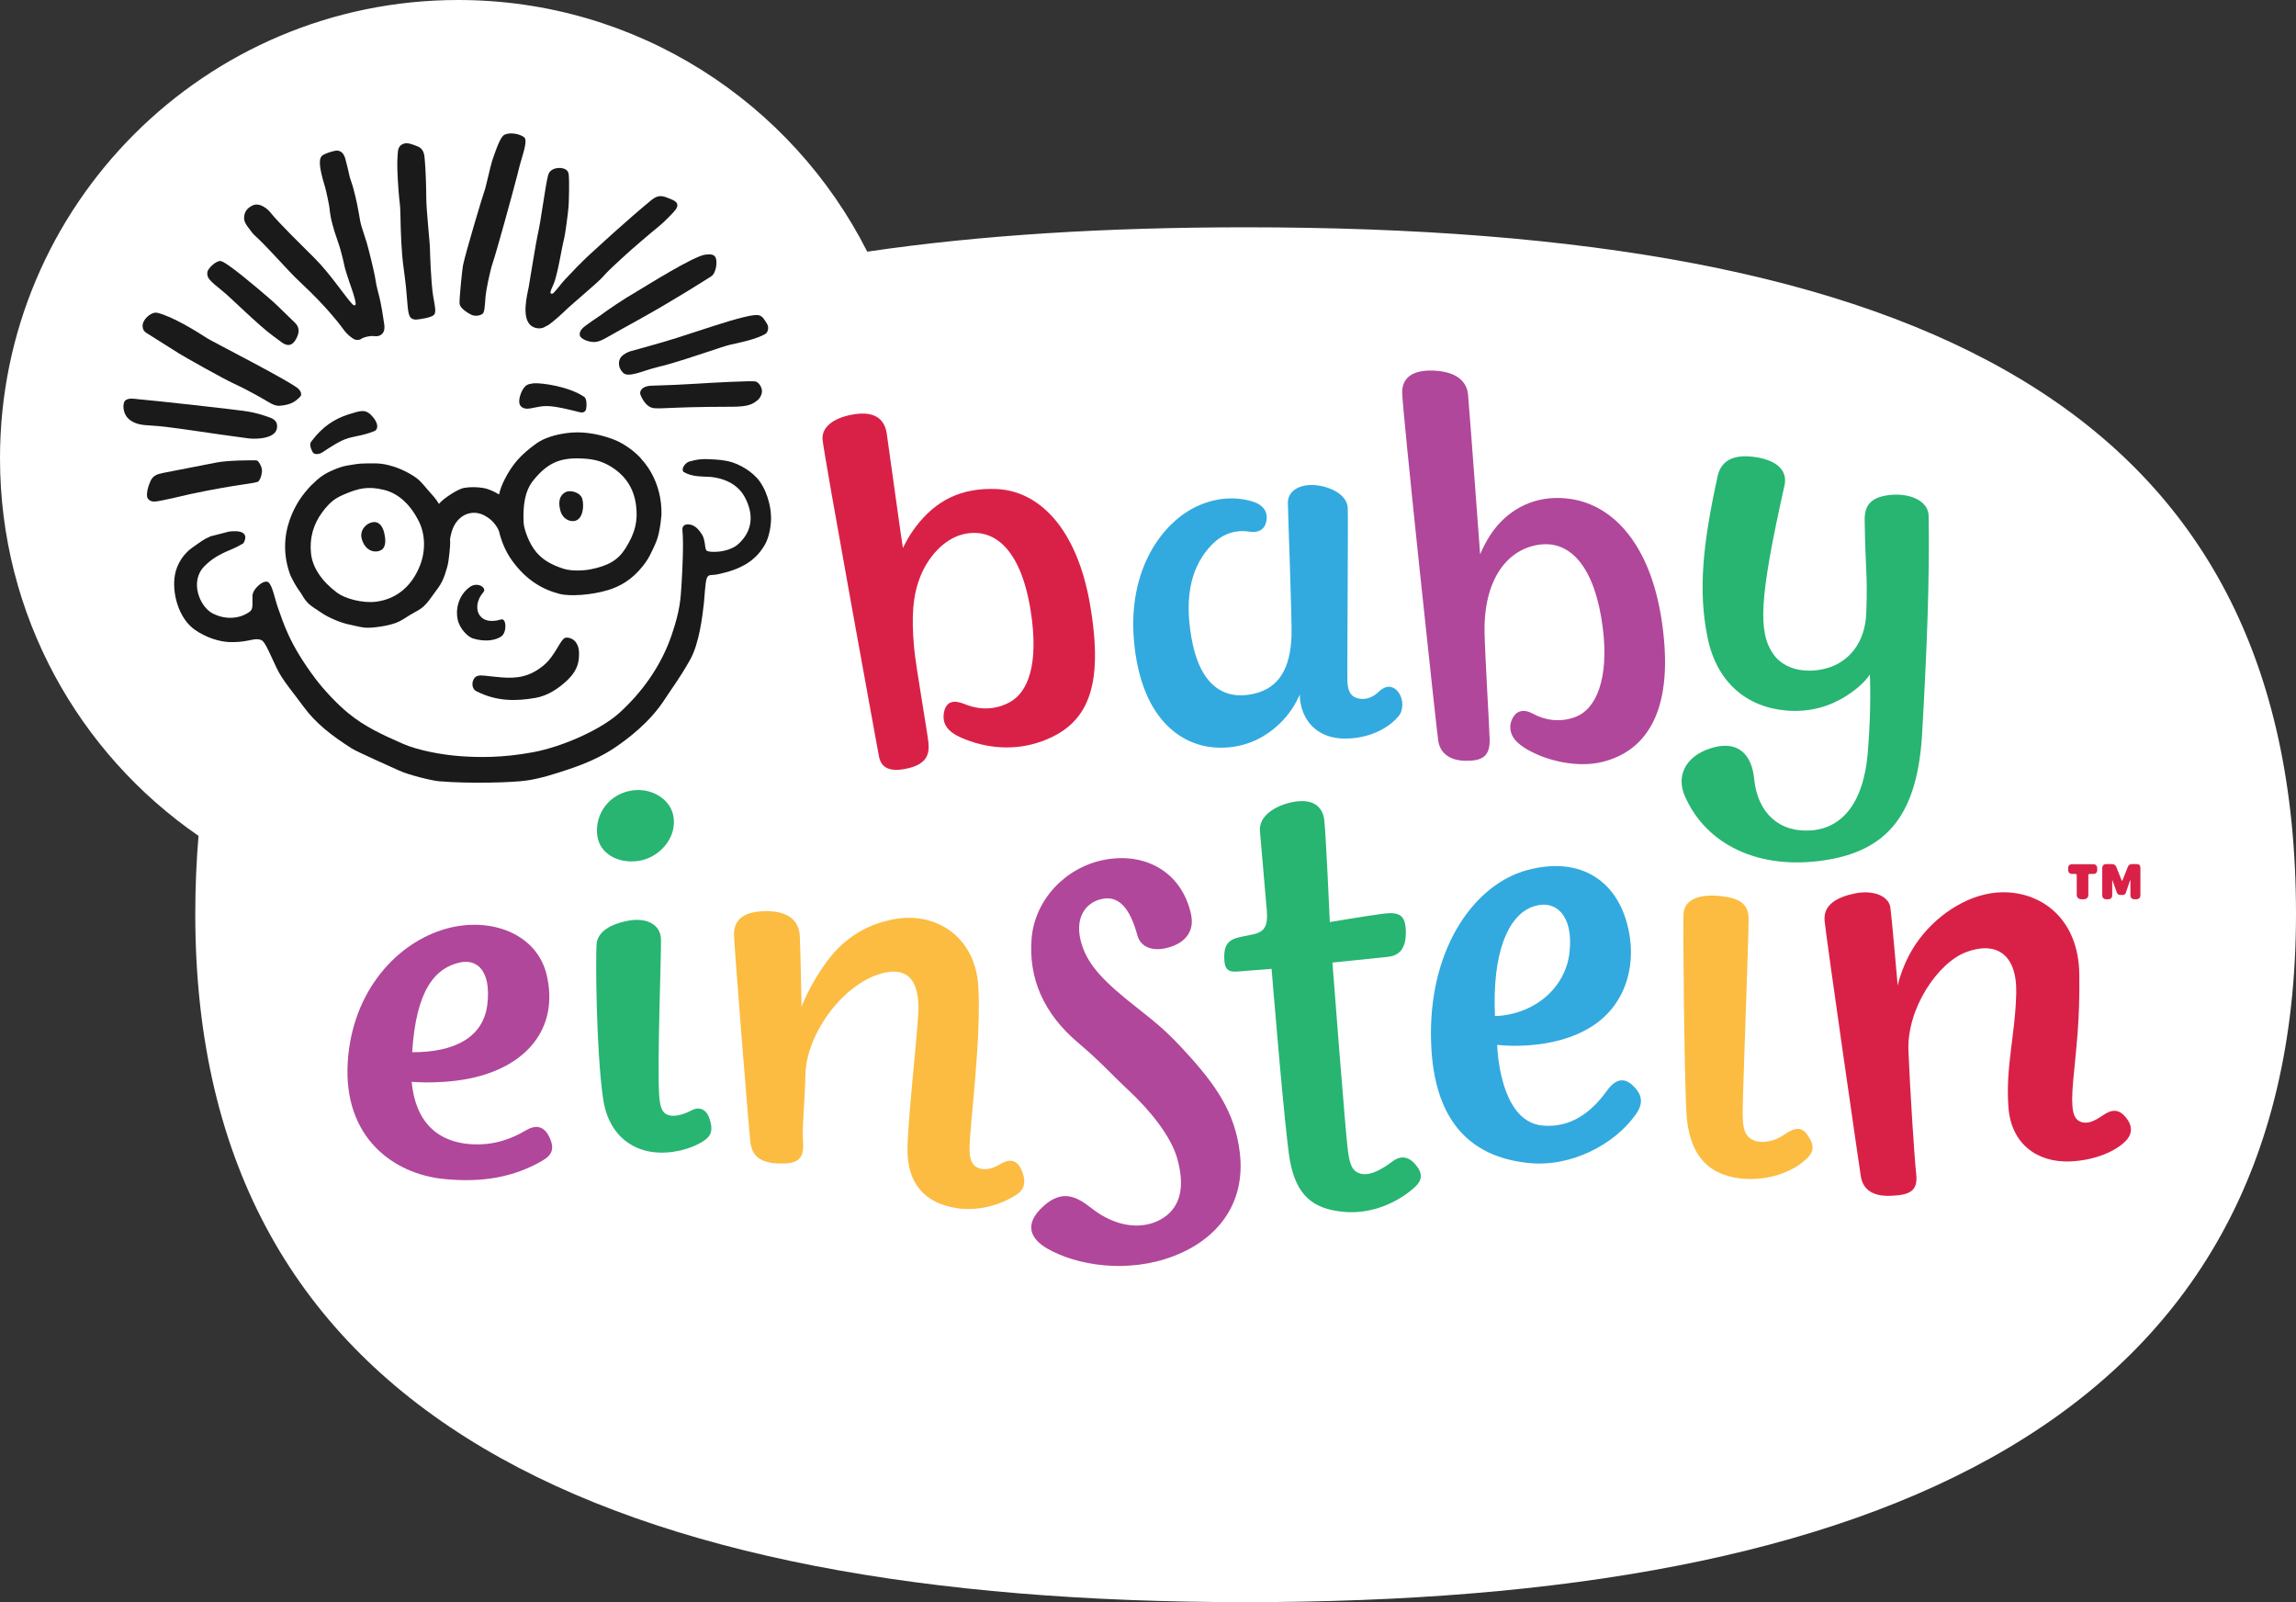 <?xml version="1.0" encoding="utf-8"?>
<!-- Generator: Adobe Illustrator 16.0.0, SVG Export Plug-In . SVG Version: 6.00 Build 0)  -->
<!DOCTYPE svg PUBLIC "-//W3C//DTD SVG 1.1//EN" "http://www.w3.org/Graphics/SVG/1.1/DTD/svg11.dtd">
<svg version="1.1" id="Layer_1" xmlns="http://www.w3.org/2000/svg" xmlns:xlink="http://www.w3.org/1999/xlink" x="0px" y="0px"
	 width="1000px" height="697.663px" viewBox="0 0 1000 697.663" enable-background="new 0 0 1000 697.663" xml:space="preserve">
<rect x="0" y="0" width="1000" height="697.663" fill="#333333" stroke="none"/>
<g>
	<path fill="#FFFFFF" d="M199.556,0c77.842,0,145.27,44.571,178.166,109.591c49.22-7.258,104.253-10.613,164.809-10.613
		c293.414,0,457.469,78.615,457.469,299.045c0,220.445-181.701,299.64-457.469,299.64c-275.775,0-457.485-79.194-457.485-299.64
		c0-11.752,0.499-23.08,1.415-34.041C34.241,327.991,0,267.775,0,199.56C0,89.344,89.351,0,199.556,0"/>
	<path fill="#D92148" d="M925.597,497.078c-4.738,4.631-13.805,8.279-24.077,8.669c-14.245,0.553-25.63-7.671-26.774-23.594
		c-1.298-17.716,2.976-31.462,3.401-49.642c0.379-17.414-9.059-22.646-21.728-17.943c-12.475,4.652-25.986,24.703-25.213,43.071
		c0.75,18.523,2.659,47.223,3.362,53.491c0.812,7.176-2.211,9.244-11.022,9.6c-9.252,0.371-12.359-3.88-13.108-8.58
		c-0.734-4.703-15.088-103.897-15.753-111.17c-0.634-7.27,5.79-10.428,13.388-11.962c7.629-1.55,14.624,1.052,15.273,6.284
		c0.688,5.232,3.169,33.827,3.169,33.827s2.148-10.604,9.522-20.332c8.818-11.621,22.601-20.089,36.072-20.255
		c17.198-0.197,33.159,11.676,33.507,35.563c0.294,20.414-1.244,31.088-2.689,46.824c-1.129,12.662,0.131,16.193,3.115,17.484
		c2.991,1.291,6.175-0.201,9.777-2.693c3.957-2.752,6.979-2.768,9.824,0.564C929.516,490.787,928.28,494.458,925.597,497.078"/>
	<path fill="#B0479A" d="M480.63,374.476c18.056-3.618,34.009,5.182,38.078,23.488c1.774,7.924-2.944,12.252-8.293,14.152
		c-7.961,2.849-13.592,0.441-15.022-4.779c-3.366-12.387-8.486-17.832-16.243-15.695c-6.964,1.921-11.389,8.831-7.984,19.668
		c2.91,9.283,9.886,16.42,24.062,27.52c10.415,8.166,14.017,11.51,20.885,18.98c13.464,14.584,21.847,26.658,23.896,44.308
		c2.582,22.357-10.114,37.649-28.691,44.804c-20.301,7.814-42.469,4.092-55.157-3.212c-6.949-3.996-10.813-10.392-1.546-18.616
		c7.791-6.91,13.781-4.494,20.61,0.893c10.535,8.336,21.063,9.152,28.471,5.936c8.595-3.756,13.375-12.025,9.063-27.393
		c-2.833-10.043-12.197-21.344-21.345-29.869c-7.915-7.386-11.683-11.984-21.878-20.611c-15.165-12.854-21.584-28.191-20.231-45.27
		C450.632,391.958,463.869,377.845,480.63,374.476"/>
	<path fill="#FBBC41" d="M443.208,519.9c-7.405,5.027-17.364,7.496-26.094,6.26c-14.35-2.033-22.175-10.93-21.858-26.188
		c0.29-14.318,4.17-47.365,4.707-59.188c0.626-14.059-4.858-19.377-14.635-17.24c-17.418,3.807-34.017,26.168-34.523,44.143
		c-0.41,14.578-1.503,22.508-1.036,30.029c0.448,7.535-2.891,9.197-10.767,8.92c-7.563-0.271-11.466-3.104-12.178-9.268
		c-0.738-6.168-6.81-82.342-7.126-89.896c-0.348-7.544,5.036-10.965,15.15-10.686c8.216,0.228,13.194,3.949,13.495,10.801
		c0.317,6.841,0.769,30.829,0.769,30.829s3.339-9.329,11.142-19.888c7.965-10.768,18.334-16.41,29.657-18.342
		c18.237-3.135,34.952,8.131,36.181,29.34c1.345,23.146-3.625,59.301-3.814,70.303c-0.073,4.494,0.847,7.227,3.188,8.476
		c2.856,1.519,6.57,0.808,9.986-1.283c3.358-2.063,6.991-2.69,9.256,2.021C446.78,513.244,446.718,517.511,443.208,519.9"/>
	<path fill="#32AADF" d="M683.607,414.529c1.739-15.838-5.99-23.088-15.775-19.795c-11.146,3.748-17.986,20.553-16.703,47.732
		C667.839,441.856,681.883,430.586,683.607,414.529 M712.298,485.507c-9.337,12.974-28.058,22.816-46.484,20.936
		c-26.109-2.66-42.551-19.162-42.581-56.447c-0.038-37.929,19.114-64.974,41.993-71.126c21.434-5.739,37.835,3.042,43.37,23.114
		c4.622,16.656,0.216,34.729-14.671,44.583c-17.615,11.641-41.847,8.421-41.847,8.421s0.712,33.275,19.609,35.135
		c12.437,1.221,21.58-5.96,28.058-15.008c3.795-5.279,7.567-6.006,11.238-2.589C715.977,477.132,715.428,481.164,712.298,485.507"/>
	<path fill="#B0479A" d="M200.607,419.05c-10.964,2.266-19.401,11.842-21.078,39.142c17.936,0.085,31.018-6.16,32.733-20.858
		C214.014,422.296,207.413,417.644,200.607,419.05 M236.008,505.554c-12.162,6.963-25.596,9.521-42.535,7.859
		c-22.326-2.194-44.019-18.26-42.017-50.878c1.897-31.095,21.654-52.339,43.142-58.198c19.18-5.236,39.52,2.227,43.605,20.648
		c4.757,21.279-7.03,37.338-28.954,43.51c-14.373,4.054-29.948,2.589-29.948,2.589c1.646,17.771,11.556,26.318,25.998,27.173
		c9.627,0.584,17.317-2.234,23.517-5.921c4.251-2.539,7.803-2.233,10.187,2.296C241.929,500.283,240.34,503.083,236.008,505.554"/>
	<path fill="#FBBC41" d="M787.048,504.375c-6.415,6.342-17.808,10.029-28.923,8.797c-15.033-1.705-22.84-11.258-23.675-29.492
		c-0.936-19.694-1.438-78.627-1.214-85.506c0.201-6.895,7.598-8.889,16.046-7.984c8.456,0.885,12.274,3.424,12.313,10.061
		c0.046,6.654-2.574,76.211-2.59,83.58c-0.038,7.367,0.649,11.016,4.993,12.805c3.633,1.495,9.113,0.182,12.73-2.319
		c5.31-3.663,8.062-3.663,10.597,0.038C790.442,498.945,789.932,501.566,787.048,504.375"/>
	<path fill="#27B571" d="M306.337,496.919c-5.666,3.641-14.122,5.686-21.743,4.789c-10.044-1.164-19.865-8.174-21.979-23.586
		c-2.983-21.569-3.2-60.549-2.794-66.855c0.371-5.542,6.095-8.827,13.384-10.272c8.263-1.639,14.396,1.469,14.666,7.849
		c0.229,5.693-1.708,53.773-0.776,68.062c0.34,5.415,1.426,7.892,3.98,8.657c3.467,1.047,7.741-0.781,10.384-2.176
		c2.644-1.399,6.079-0.777,7.544,3.675C310.588,491.865,310.017,494.562,306.337,496.919"/>
	<path fill="#27B571" d="M278.218,374.87c-8.738,1.306-15.752-2.872-17.581-8.815c-2.334-7.633,1.631-18.141,11.977-21.236
		c9.666-2.898,19.053,2.508,20.603,10.203C295.226,364.883,286.948,373.556,278.218,374.87"/>
	<path fill="#27B571" d="M840.002,224.634c-0.077-6.238-7.637-9.878-16.216-9.152c-9.431,0.808-11.726,4.997-11.648,11.057
		c0.34,23.026,1.353,23.146,0.695,40.448c-0.502,13.375-8.03,21.398-17.089,23.965c-9.168,2.597-18.713,0.572-23.32-6.006
		c-6.747-9.658-6.354-23.706,4.809-73.618c1.298-5.793-2.443-10.922-13.249-12.363c-8.162-1.082-14.261,0.966-15.898,8.421
		c-6.315,28.938-8.611,49.414-4.398,70.117c3.927,19.489,16.904,30.388,34.279,31.899c10.876,0.943,19.641-2.191,26.18-6.357
		c7.775-4.955,10.249-9.353,10.249-9.353s0.781,14.184-0.928,34.349c-1.77,20.998-10.751,32.467-24.502,33.557
		c-13.928,1.109-23.497-7.548-24.95-22.415c-1.021-10.416-6.701-16.255-16.819-13.92c-12.096,2.794-17.561,11.714-13.434,21.275
		c9.322,21.448,32.433,32.46,61.116,28.042c27.655-4.259,40.324-20.459,42.295-55.323
		C839.292,281.943,840.443,252.352,840.002,224.634"/>
	<path fill="#B0479A" d="M697.327,331.914c-8.533,1.971-19.169,0.325-27.331-3.173c-4.939-2.099-8.146-4.251-10.125-6.578
		c-1.415-1.662-3.186-5.082-1.207-9.159c1.778-3.617,4.955-4.437,9.145-2.137c4.978,2.74,11.818,3.942,18.689,1.206
		c8.518-3.389,14.431-16.297,11.563-38.79c-3.277-25.766-13.65-37.773-27.185-36.158c-14.377,1.712-24.765,15.261-24.293,38.411
		c0.231,10.331,2.056,40.676,2.226,46.422c0.209,7.683-3.625,9.38-10.342,9.337c-6.747-0.046-11.146-3.061-12.042-8.642
		c-0.758-4.819-15.869-145.721-15.722-152.052c0.162-7.49,6.608-9.839,15.095-9.128c8.541,0.708,13.07,4.545,13.597,10.392
		c0.549,5.836,5.264,69.564,5.264,69.564s2.767-7.123,7.443-12.487c7.621-8.819,18.829-13.728,32.285-11.621
		c18.551,2.914,34.272,20.019,39.266,52.343C729.635,308.548,717.693,327.21,697.327,331.914"/>
	<path fill="#D92148" d="M453.798,322.793c-11.865,4.313-24.417,3.165-35.227-1.596c-6.033-2.67-8.201-6.129-7.482-10.701
		c0.928-5.588,4.78-5.631,8.931-3.942c6.979,2.856,13.658,2.485,19.652-0.715c7.984-4.267,12.955-16.429,9.198-40.022
		c-4.333-27.246-16.274-36.401-29.573-33.125c-7.938,1.963-15.439,9.735-19.034,19.88c-2.612,7.339-3.347,15.586-2.168,29.167
		c0.688,8.027,5.809,36.854,6.276,41.688c0.491,4.858-0.642,9.086-8.557,11.057c-9.418,2.327-12.243-1.051-13.004-5.167
		c-0.823-4.355-24.116-131.909-24.56-137.98s6.063-9.801,14.04-10.979c8.626-1.271,12.936,2.068,13.905,8.313
		c0.754,4.947,6.872,49.696,7.053,49.928c0.301-0.336,1.956-4.448,5.716-9.356c8.715-11.432,19.771-16.892,34.952-16.297
		c18.245,0.719,35.021,16.533,40.842,50.314C480.97,299.454,473.728,315.52,453.798,322.793"/>
	<path fill="#32AADF" d="M609.081,311.937c-5.503,6.462-15.034,10.06-24.587,9.643c-7.915-0.363-13.805-4.321-16.611-10.709
		c-1.939-4.371-1.766-8.429-1.766-8.429c-1.604,3.482-3.98,8.151-9.063,12.939c-6.883,6.5-16.271,10.948-28.073,10.098
		c-15.37-1.105-32.277-13.391-35.11-46.743c-2.628-30.883,12.34-51.312,27.594-58.333c8.877-4.085,17.371-4.101,24.336-1.929
		c3.842,1.202,6.404,3.907,5.82,7.984c-0.588,4.17-3.502,5.674-7.467,5.059c-6.133-0.981-11.783,1.013-16.271,5.592
		c-8.729,8.985-12.158,21.75-9.047,40.139c3.671,21.719,14.569,27.663,27.061,24.908c11.489-2.539,16.065-11.563,16.606-25.066
		c0.274-7.424-1.623-55.334-1.584-58.252c0.076-5.534,5.801-8.185,12.15-7.559c6.338,0.626,13.456,4.027,13.92,9.72
		c0.256,3.061-0.309,73.131-0.131,75.949c0.193,3.969,1.438,6.207,4.135,7.037c3.293,1.021,6.717-0.054,9.461-2.721
		c2.821-2.786,6.121-3.161,8.626,0.205C611.392,304.571,611.322,309.359,609.081,311.937"/>
	<path fill="#27B571" d="M602.147,397.915c-7.536,0.997-22.964,3.603-22.964,3.603s-1.662-38.133-2.411-44.444
		c-0.758-6.331-5.55-9.546-14.099-7.741c-7.687,1.615-14.516,6.191-13.909,12.656c0.421,4.607,2.849,33.006,2.849,33.006
		c0.989,9.236-1.098,11.087-7.463,12.211c-1.283,0.232-1.971,0.414-3.323,0.674c-5.688,1.108-7.567,3.3-7.629,8.629
		c-0.05,5.697,1.731,6.875,5.739,6.551c3.98-0.313,14.895-1.156,14.895-1.156s5.823,71.775,7.984,83.455
		c2.778,15.118,9.916,21.236,23.883,22.391c11.672,0.959,23.281-4.057,30.779-11.064c2.982-2.809,3.3-5.816-0.117-9.75
		c-3.385-3.877-6.909-3.428-9.762-1.275c-4.584,3.436-9.507,6.261-13.418,5.542c-4.482-0.831-5.279-4.529-6.067-9.704
		c-0.974-6.458-6.794-82.345-6.794-82.345s19.771-2.002,24.309-2.513c4.282-0.471,7.807-3.021,7.676-10.936
		C612.187,398.459,609.552,396.941,602.147,397.915"/>
	<path fill="#1B1A1A" d="M174.413,94.008c0.151,7.393,0.355,15.165,1.364,22.608c0.395,2.96,0.773,5.751,1.036,8.333
		c0.197,1.805,0.332,3.54,0.452,5.128c0.401,5.256,0.665,7.811,2.04,8.622c0.665,0.387,1.426,0.537,2.257,0.44
		c0.893-0.093,6.435-0.703,7.59-2.199c0.966-1.245,0.046-4.576-0.499-8.05c-0.989-6.284-1.372-19.037-1.379-20.367
		c-0.046-3.219-1.623-16.834-1.623-22.871c0-3.768-0.259-12.491-0.688-16.495c-0.108-1.179-0.151-4.212-2.953-5.353
		c-0.085-0.031-3.126-1.407-4.85-1.43c-1.569-0.027-3.563,0.877-3.822,3.362c-0.587,5.491-0.189,11.223,0.243,17.294
		C173.98,88.729,174.297,87.79,174.413,94.008"/>
	<path fill="#1B1A1A" d="M261.731,137.169c-1.028,0.761-7.161,4.68-8.293,6.071c-0.862,1.078-1.14,2.067-0.862,2.945
		c0.309,0.951,1.897,1.94,3.482,2.35c1.368,0.352,2.357,0.453,3.339,0.36c1.743-0.178,3.389-1.071,5.7-2.385
		c2.555-1.48,9.314-5.206,12.839-7.161c16.413-9.113,29.062-17.294,31.768-18.972c2.33-1.449,2.786-6.628,1.963-8.232
		c-0.642-1.283-1.835-1.546-4.344-1.291c-5.082,0.506-26.925,14.303-29.387,15.717C271.397,130.332,264.417,135.136,261.731,137.169
		"/>
	<path fill="#1B1A1A" d="M292.115,86.677c-3.285-1.353-5.209-2.214-8.525,0.537c-11.185,9.237-23.161,20.367-25.02,22.052
		c-0.908,0.847-4.124,3.459-12.576,12.522c-1.464,1.557-4.63,5.863-5.326,6.086c-1.349,0.259-1.175-0.68,0.379-4.031
		c1.766-3.783,3.792-16.842,4.472-19.184c0.688-2.388,1.882-11.969,2.099-14.57c0.182-2.195,0.386-11.215,0.131-13.669
		c-0.1-0.854-0.205-1.646-0.854-2.233c-1.036-0.951-2.933-1.291-4.804-0.87c-1.94,0.417-2.999,1.577-3.385,3.088
		c-1.252,4.819-3.134,20.054-4.521,25.809c-0.611,2.559-3.309,19.258-3.911,22.778c-0.487,2.81-3.552,13.758,1.313,17.024
		c1.84,1.237,4.483,1.356,6.191,0.035c0.402-0.143,0.777-0.317,1.109-0.537c1.867-1.244,5.905-4.877,7.385-6.326
		c3.181-3.135,14.284-12.205,16.556-14.918c2.064-2.462,8.12-7.861,9.758-9.387c1.851-1.743,10.821-9.46,14.404-12.34
		c2.504-2.01,6.817-6.489,7.378-7.385c0.452-0.742,0.838-1.535,0.564-2.357C294.639,87.871,293.673,87.318,292.115,86.677"/>
	<path fill="#1B1A1A" d="M204.913,136.887c0.97,0.545,3.069,1.102,5.136-0.135c1.043-0.626,1.082-3.292,1.445-7.884
		c0.201-2.412,1.956-10.999,3.034-14.157c1.836-5.453,8.302-28.931,10.837-38.705c0.267-1.012,0.804-3.517,2.11-7.807
		c2.493-8.205,1.14-8.239,0.135-8.862c-1.692-1.039-5.407-1.813-7.826-0.699c-1.654,0.761-3.192,4.877-5.345,11.084
		c-0.711,2.11-2.968,12.433-3.482,13.565c-0.425,0.912-8.317,27.188-9.314,32.347c-0.348,1.766-1.654,14.748-1.488,16.533
		C200.337,134.22,203.548,136.152,204.913,136.887"/>
	<path fill="#1B1A1A" d="M96.988,126.781c3.332,2.667,15.752,15.014,21.797,19.389c1.72,1.244,3.161,2.384,4.054,3.006
		c1.987,1.364,4.139,1.813,5.944-1.241c1.994-3.396,1.464-5.7-0.34-7.424c-1.291-1.217-2.597-2.5-3.903-3.783
		c-2.38-2.327-4.827-4.742-7.266-6.825c-5.391-4.63-18.867-16.154-21.275-16.247c-2.079-0.077-5.596,3.339-5.712,4.97
		C90.128,121.042,91.075,122.039,96.988,126.781"/>
	<path fill="#1B1A1A" d="M274.566,152.956c-1.426,0.46-3.173,1.372-4.155,2.628c-1.237,1.608-1.275,4.688,1.067,6.84
		c1.043,0.955,2.833,0.758,4.085,0.53c1.82-0.333,4.085-1.071,6.45-1.852c2.929-0.958,6.04-1.623,8.641-2.354
		c10.238-2.871,24.475-8.007,27.261-8.61c5.024-1.082,11.301-2.438,15.316-4.646c1.306-0.719,1.754-2.983,0.862-4.448
		c-2.559-4.201-2.906-4.645-10.164-2.937c-7.242,1.705-18.369,5.612-29.348,9.094C286.747,149.679,274.944,152.836,274.566,152.956"
		/>
	<path fill="#1B1A1A" d="M64.498,145.428c2.295,1.434,7.374,4.63,13.46,8.487c2.346,1.472,18.991,10.883,24.166,13.248
		c6.365,2.914,13.407,7.068,14.833,7.93c1.828,1.102,3.301,1.712,4.889,1.592c5.264-0.39,7.22-2.226,8.932-3.996
		c0.8-0.831,0.259-2.187-0.611-3.208c-2.384-2.748-37.913-20.869-39.74-22.067c-4.75-3.111-15.377-9.685-21.994-11.223
		c-1.237-0.282-3.103,0.538-4.552,2.014c-0.673,0.696-1.813,2.11-1.774,3.749C62.163,144.052,63.253,144.655,64.498,145.428"/>
	<path fill="#1B1A1A" d="M108.219,190.892c3.428,0.437,11.857,0.174,12.437-4.591c0.348-2.848-1.442-3.903-3.39-4.591
		c-2.96-1.059-5.959-1.94-9.047-2.469c-5.241-0.893-41.449-4.858-47.837-5.387c-1.692-0.155-4.448-0.77-5.882,0.606
		c-1.171,1.109-1.337,6.079,2.342,8.61c2.083,1.426,4.379,2.045,8.789,2.227C73.251,185.605,92.01,188.824,108.219,190.892"/>
	<path fill="#1B1A1A" d="M284.386,167.936c-3.869-0.081-5.917,1.646-5.522,3.71c0,0,1.337,4.008,4.139,5.519
		c2.81,1.504,5.098-0.031,35.323-0.042c5.604,0,8.17-0.568,10.083-1.739c2.036-1.245,2.944-2.4,3.389-4.274
		c0.467-1.882-1.079-4.525-2.659-4.978c-1.6-0.452-20.579,0.603-25.526,0.943c-6.323,0.417-12.703,0.657-19.026,0.854
		C284.904,167.943,285.178,167.951,284.386,167.936"/>
	<path fill="#1B1A1A" d="M112.636,209.546c0.99-1.198,1.608-3.617,1.434-5.09c-0.197-1.569-1.268-3.316-1.859-3.752
		c-0.263-0.189-0.564-0.228-0.8-0.244c-1.368-0.058-12.212-0.035-17.089,0.939c-4.549,0.904-22.582,4.402-23.54,4.591
		c-2.617,0.549-4.248,1.244-5.279,3.594c-1.171,2.713-1.646,4.765-1.438,6.624c0.1,1.005,1.155,2.122,2.895,2.203
		c0.112,0.008,0.224,0.008,0.34,0c2.589-0.081,13.631-2.845,15.617-3.262C104.048,210.644,111.782,210.59,112.636,209.546"/>
	<path fill="#1B1A1A" d="M157.567,234.702c1.654,5.708,6.179,6.168,8.51,4.789c2.334-1.368,1.785-5.214,1.279-7.397
		c-0.499-2.18-1.755-4.75-4.282-4.757C160.036,227.328,156.388,230.609,157.567,234.702"/>
	<path fill="#1B1A1A" d="M250.423,226.814c3.536-0.85,4.004-6.493,3.211-9.476c-0.773-2.991-5.287-4.132-7.335-3.022
		c-3.27,1.766-2.999,5.422-2.129,8.406C245.055,225.712,247.954,227.397,250.423,226.814"/>
	<path fill="#1B1A1A" d="M329.583,208.031c-3.587-3.822-9.264-7.002-14.694-7.582c0-0.101-6.427-0.727-9.607-0.464
		c-1.805,0.146-3.49,0.583-5.183,1.013c-0.997,0.44-1.863,1.179-2.376,2.152c-0.553,1.051-0.491,1.654-0.062,2.334
		c3.958,2.265,7.764,1.92,12.023,2.207c7.779,0.874,12.409,4.479,14.736,8.858c3.838,7.219,3.571,14.523-2.833,20.347
		c-4.267,3.896-13.09,3.942-13.963,2.74c-0.727-0.981-0.363-4.529-1.928-6.956c-1.569-2.439-3.104-3.873-5.217-4.267
		c-1.828-0.333-3.459,0.324-3.262,2.438c0.564,5.522,0.039,16.873-0.348,22.999c-0.417,6.69-0.553,11.613-4.359,22.74
		c-4.645,13.639-13.051,25.004-22.678,33.781c-7.733,7.061-24.371,14.736-37.762,17.206c-13.383,2.469-23.513,2.272-31.517,1.704
		c-8.011-0.564-18.593-2.543-25.066-5.399c-9.252-4.085-16.556-7.424-23.721-13.26c-4.881-3.988-10.597-10.083-14.229-14.879
		c-11.645-15.377-14.184-24.869-16.251-30.454c-1.654-4.491-2.493-10.063-4.329-11.675c-1.836-1.607-7.068,2.794-7.003,6.014
		c0.124,6.095,0.124,6.095-2.906,7.787c-2.415,1.364-8.088,2.983-14.5-0.34c-5.5-2.856-10.075-13.778-3.579-20.444
		c3.126-3.196,6.45-5.151,11.072-7.072c2.346-0.981,4.267-1.956,5.867-2.906c0.054-0.054,0.097-0.112,0.15-0.158
		c0.877-1.527,1.392-3.537-0.468-4.545c-1.375-0.75-3.807-0.75-5.862-0.468c-2.694,0.642-5.353,1.449-8.193,2.106
		c-0.046,0.015-0.089,0-0.135,0.015c0.016,0.035,0.023,0.066,0.039,0.097c-2.856,1.148-3.965,2.199-7.424,4.576
		c-4.216,2.895-6.972,7.439-7.811,12.004c-1.449,7.915,1.623,19.165,8.842,24.088c4.723,3.227,10.408,5.063,14.806,5.221
		c6.968,0.271,10.133-1.511,12.564-1.21c2.442,0.294,2.616,0.657,7.923,12.197c2.547,5.546,7.215,10.748,11.768,17.008
		c5.415,7.447,12.402,12.769,21.109,18.346c2.153,1.379,17.356,8.124,20.618,9.619c4.162,1.905,14.152,4.39,17.438,4.661
		c13.453,1.117,31.934,0.561,38.028-0.317c6.048-0.862,12.15-2.81,18.972-5.105c6.833-2.296,13.843-5.376,19.513-9.229
		c5.128-3.474,15.242-10.81,21.994-21.418c2.659-4.17,6.041-8.398,10.845-16.947c3.996-7.146,5.375-19.319,5.982-24.78
		c0.224-1.917,0.521-8.823,1.229-10.628c0.75-1.917,1.979-1.132,4.692-1.696c10.021-2.048,16.486-5.747,20.571-12.834
		c1.851-3.192,2.516-7.583,2.674-9.928C336.261,220.364,333.467,212.182,329.583,208.031"/>
	<path fill="#1B1A1A" d="M207.398,300.95c9.031,4.657,17.642,4.356,25.781,2.96c5.26-0.9,10.249-4.108,14.206-7.992
		c4.352-4.267,4.866-7.946,4.804-11.683c-0.082-4.352-2.725-6.744-5.635-6.578c-2.462,0.136-4.34,7.71-10.06,12.309
		c-5.731,4.599-11.01,5.62-18.334,4.986c-6.852-0.588-8.371-1.125-10.098-0.642C205.442,295.041,204.866,299.636,207.398,300.95"/>
	<path fill="#1B1A1A" d="M204.492,255.698c-5.075,3.761-6.137,10.099-5.113,14.288c1.028,4.178,4.614,7.424,6.551,8.007
		c5.187,1.616,9.801,0.928,12.363-0.831c2.582-1.739,2.303-8.112-0.023-7.417c-10.527,3.165-12.989-5.936-7.749-11.857
		C212.221,255.969,207.966,253.109,204.492,255.698"/>
	<path fill="#1B1A1A" d="M138.154,197.732c0.777-0.039,1.608-0.333,2.361-0.823l0.696-0.456c2.651-1.759,7.092-4.704,10.566-5.685
		c1.132-0.317,2.28-0.553,3.482-0.815c2.272-0.468,4.827-1.013,7.718-2.191c0.649-0.271,1.074-0.761,1.241-1.426
		c0.309-1.209-0.313-2.944-1.604-4.518c-1.569-1.886-2.953-2.914-4.916-2.817c-1.457,0.077-3.196,0.576-5.936,1.453
		c-6.396,2.083-11.327,5.449-15.903,11.463l-0.355,0.467c-1.036,1.36,0.382,3.958,0.642,4.456
		C136.461,197.458,137.215,197.782,138.154,197.732"/>
	<path fill="#1B1A1A" d="M232.538,166.904c-0.452,0.031-1.542,0.259-1.971,0.34c-2.771,0.553-3.918,4.607-4.208,5.735
		c-0.437,1.774-0.255,3.111,0.568,3.992c0.847,0.893,2.327,1.194,4.147,0.862c0.371-0.069,2.531-0.499,2.531-0.499
		c4.197-0.815,6.389-1.028,18.848,2.153c0.514,0.135,0.989,0.15,1.391,0.077c0.688-0.132,1.179-0.591,1.38-1.241
		c0.274-1.043,0.514-4.607-0.754-5.484C247.973,168.357,236.17,166.68,232.538,166.904"/>
	<path fill="#1B1A1A" d="M182.393,226.961c2.86,5.658,3.034,12.9,0.534,19.261c-3.335,8.533-9.762,14.558-18.991,15.776
		c-6.102,0.8-13.747-1.384-17.063-3.854c-6.593-4.9-10.701-10.891-11.389-16.9c-0.8-6.86,1.021-13.028,4.9-18.226
		c3.459-4.653,5.816-6.191,9.866-7.884c5.882-2.454,9.863-3.521,16.9-1.836C173.497,214.818,178.707,219.622,182.393,226.961
		 M232.209,209.284c5.971-7.455,11.389-9.917,20.162-9.669c5.24,0.143,9.055,0.815,13.352,3.354
		c6.504,3.865,10.369,9.522,11.309,17.144c0.838,6.791-0.371,11.903-4.549,18.57c-3.27,5.198-7.475,7.772-15.791,9.33
		c-1.268,0.239-7.138,0.951-11.208-0.34c-6.191-1.979-9.434-4.336-11.903-7.231c-3.332-3.896-5.384-10.292-5.511-12.684
		C227.699,220.414,228.491,213.94,232.209,209.284 M160.145,201.79c-1.859,0-3.703,0.089-5.546,0.379
		c-2.431,0.375-4.854,0.707-7.069,1.538c-2.288,0.854-4.568,1.828-6.585,3.104c-2.068,1.287-3.814,3.022-5.558,4.691
		c-0.657,0.634-1.789,2.018-1.789,2.018s-14.674,15.37-7.409,36.196c0.035,0.101,0.073,0.22,0.104,0.309
		c0.271,0.734,0.619,1.422,0.99,2.103c0.974,1.963,2.176,3.958,3.664,5.979c0.889,1.511,1.774,3.007,2.96,4.255
		c1.662,1.758,3.872,2.929,5.843,4.305c1.971,1.379,4.101,2.408,6.338,3.358c2.211,0.943,4.44,1.631,6.849,2.114
		c2.318,0.456,4.653,1.21,7.122,1.21c1.852,0,3.726-0.197,5.573-0.483c2.35-0.363,4.676-0.854,6.852-1.646
		c2.218-0.808,4.116-2.241,6.125-3.451c1.994-1.217,4.235-2.168,5.952-3.768c1.72-1.573,3.042-3.575,4.433-5.492
		c1.268-1.724,2.605-3.404,3.517-5.279c0.939-1.898,1.596-3.942,2.168-5.959c0.576-2.025,0.838-4.131,1.043-6.237
		c0.205-2.083,0.46-4.186,0.293-6.308c0.182-1.094,0.75-4.75,2.756-7.37c1.36-1.774,3.234-3.393,6.094-3.919
		c3.158-0.576,5.743,0.672,7.652,1.948c2.921,1.956,4.622,5.098,4.877,6.184c1.051,4.313,2.833,8.657,5.627,12.529
		c6.195,8.58,13.337,12.638,20.769,14.539c4.375,1.117,13.762,0.521,20.958-1.662c7.733-2.342,12.576-6.751,16.367-11.992
		c1.368-1.882,2.373-3.965,3.37-6.102c0.989-2.114,1.917-4.22,2.408-6.531c0.672-3.077,0.997-5.728,1.187-7.923
		c0.499-15.354-8.483-24.216-8.483-24.216h0.008c-0.205-0.286-0.414-0.564-0.642-0.808c-1.677-1.82-6.222-6.041-12.236-8.24
		c-7.149-2.604-13.963-3.397-19.93-2.574c-5.051,0.696-9.886,2.122-13.256,4.568c-6.787,4.896-10.458,9.055-13.886,15.869
		c-1.059,2.114-1.755,4.003-2.312,6.299c-2.063-1.241-4.352-2.416-7.01-2.856c-2.288-0.387-5.604-0.491-8.352,0.007
		c-2.439,0.453-8.858,4.51-10.81,6.949c-1.26-2.184-2.945-3.965-4.599-5.824c-1.681-1.871-3.177-3.973-5.187-5.445
		c-2.009-1.465-4.282-2.686-6.57-3.706c-2.261-1.005-4.707-1.739-7.192-2.261C165.234,201.686,162.695,201.79,160.145,201.79"/>
	<path fill="#1B1A1A" d="M112.23,103.705c1.542,1.372,8.808,9.016,13.496,14.145c3.354,3.683,8.081,7.733,12.734,12.595
		c4.163,4.328,6.547,7.208,8.476,9.526c2.589,3.111,3.319,5.098,6.778,7.439c0.804,0.557,1.716,0.738,2.698,0.541
		c0.696-0.135,0.974-0.46,1.314-0.642c1.306-0.672,3.745-1.14,5.225-0.943c0.607,0.081,1.171,0.074,1.654-0.023
		c1.121-0.228,3.258-1.156,2.783-4.862c-0.44-3.316-1.407-9.059-2.071-11.792c-0.619-2.554-1.376-5.043-1.758-7.733
		c-0.476-3.42-3.27-14.5-3.854-16.352c-2.191-7.038-2.493-6.798-3.505-13.202c-0.572-3.617-2.288-10.867-3.169-13.125
		c-1.105-2.887-0.901-3.892-2.667-10.265c-0.947-3.458-3.25-3.594-4.464-3.347c-1.503,0.301-4.092,1.156-5.182,1.813
		c-2.044,1.241-1.979,4.684,0.877,14.056c0.452,1.472,1.859,8.081,1.948,9.317c0.244,3.37,1.399,8.15,3.413,13.747
		c2.095,5.863,3.045,11.343,3.3,12.228c0.371,1.36,1.075,3.498,1.828,5.754c0.688,2.106,2.578,6.925,2.841,9.712
		c-0.135,1.399-1.411,0.212-1.449,0.182c-3.475-3.776-9.654-13.232-16.344-19.93c-4.568-4.576-16.085-15.799-19.204-19.849
		c-1.171-1.546-4.912-4.939-8.228-3.08c-0.997,0.545-2.883,1.669-3.27,4.108c-0.444,2.682,0.417,3.679,3.061,7.161
		C110.371,102.062,111.113,102.715,112.23,103.705"/>
	<path fill="#D92148" d="M917.551,391.599c-1.299,0-1.94-0.609-1.94-1.82V378.15c0-1.256,0.61-1.881,1.832-1.881h2.342
		c0.425,0,0.819,0.092,1.167,0.293c0.355,0.197,0.626,0.553,0.827,1.051l2.172,5.469c0.085,0.189,0.14,0.325,0.17,0.383
		c0.047,0.063,0.078,0.086,0.124,0.086c0.039,0,0.085-0.023,0.124-0.086c0.03-0.058,0.085-0.193,0.162-0.383l2.241-5.635
		c0.31-0.791,0.92-1.178,1.824-1.178h2.056c1.052,0,1.585,0.553,1.585,1.646v11.863c0,0.627-0.178,1.082-0.533,1.377
		c-0.355,0.293-0.827,0.443-1.407,0.443h-0.471c-1.299,0-1.94-0.609-1.94-1.82v-6.229c0-0.151-0.039-0.229-0.116-0.229
		c0.039,0,0,0.077-0.116,0.229l-1.708,5.051c-0.193,0.742-0.634,1.113-1.353,1.113h-1.167c-0.703,0-1.198-0.371-1.477-1.113
		l-1.816-5.051c-0.03-0.151-0.077-0.229-0.077-0.229c-0.085,0-0.101,0.077-0.101,0.229v6.229c0,1.211-0.649,1.82-1.939,1.82H917.551
		z M906.799,391.599c-1.522,0-2.296-0.688-2.296-2.059V381.2c0-0.429-0.192-0.649-0.579-0.649h-1.415
		c-1.167,0-1.762-0.664-1.762-1.994v-0.406c0-1.217,0.595-1.827,1.762-1.827h9.167c1.176,0,1.763,0.665,1.763,2.002v0.413
		c0,1.21-0.587,1.813-1.763,1.813h-1.522c-0.394,0-0.595,0.221-0.595,0.649v8.341c0,1.371-0.734,2.059-2.227,2.059H906.799z"/>
</g>
</svg>
